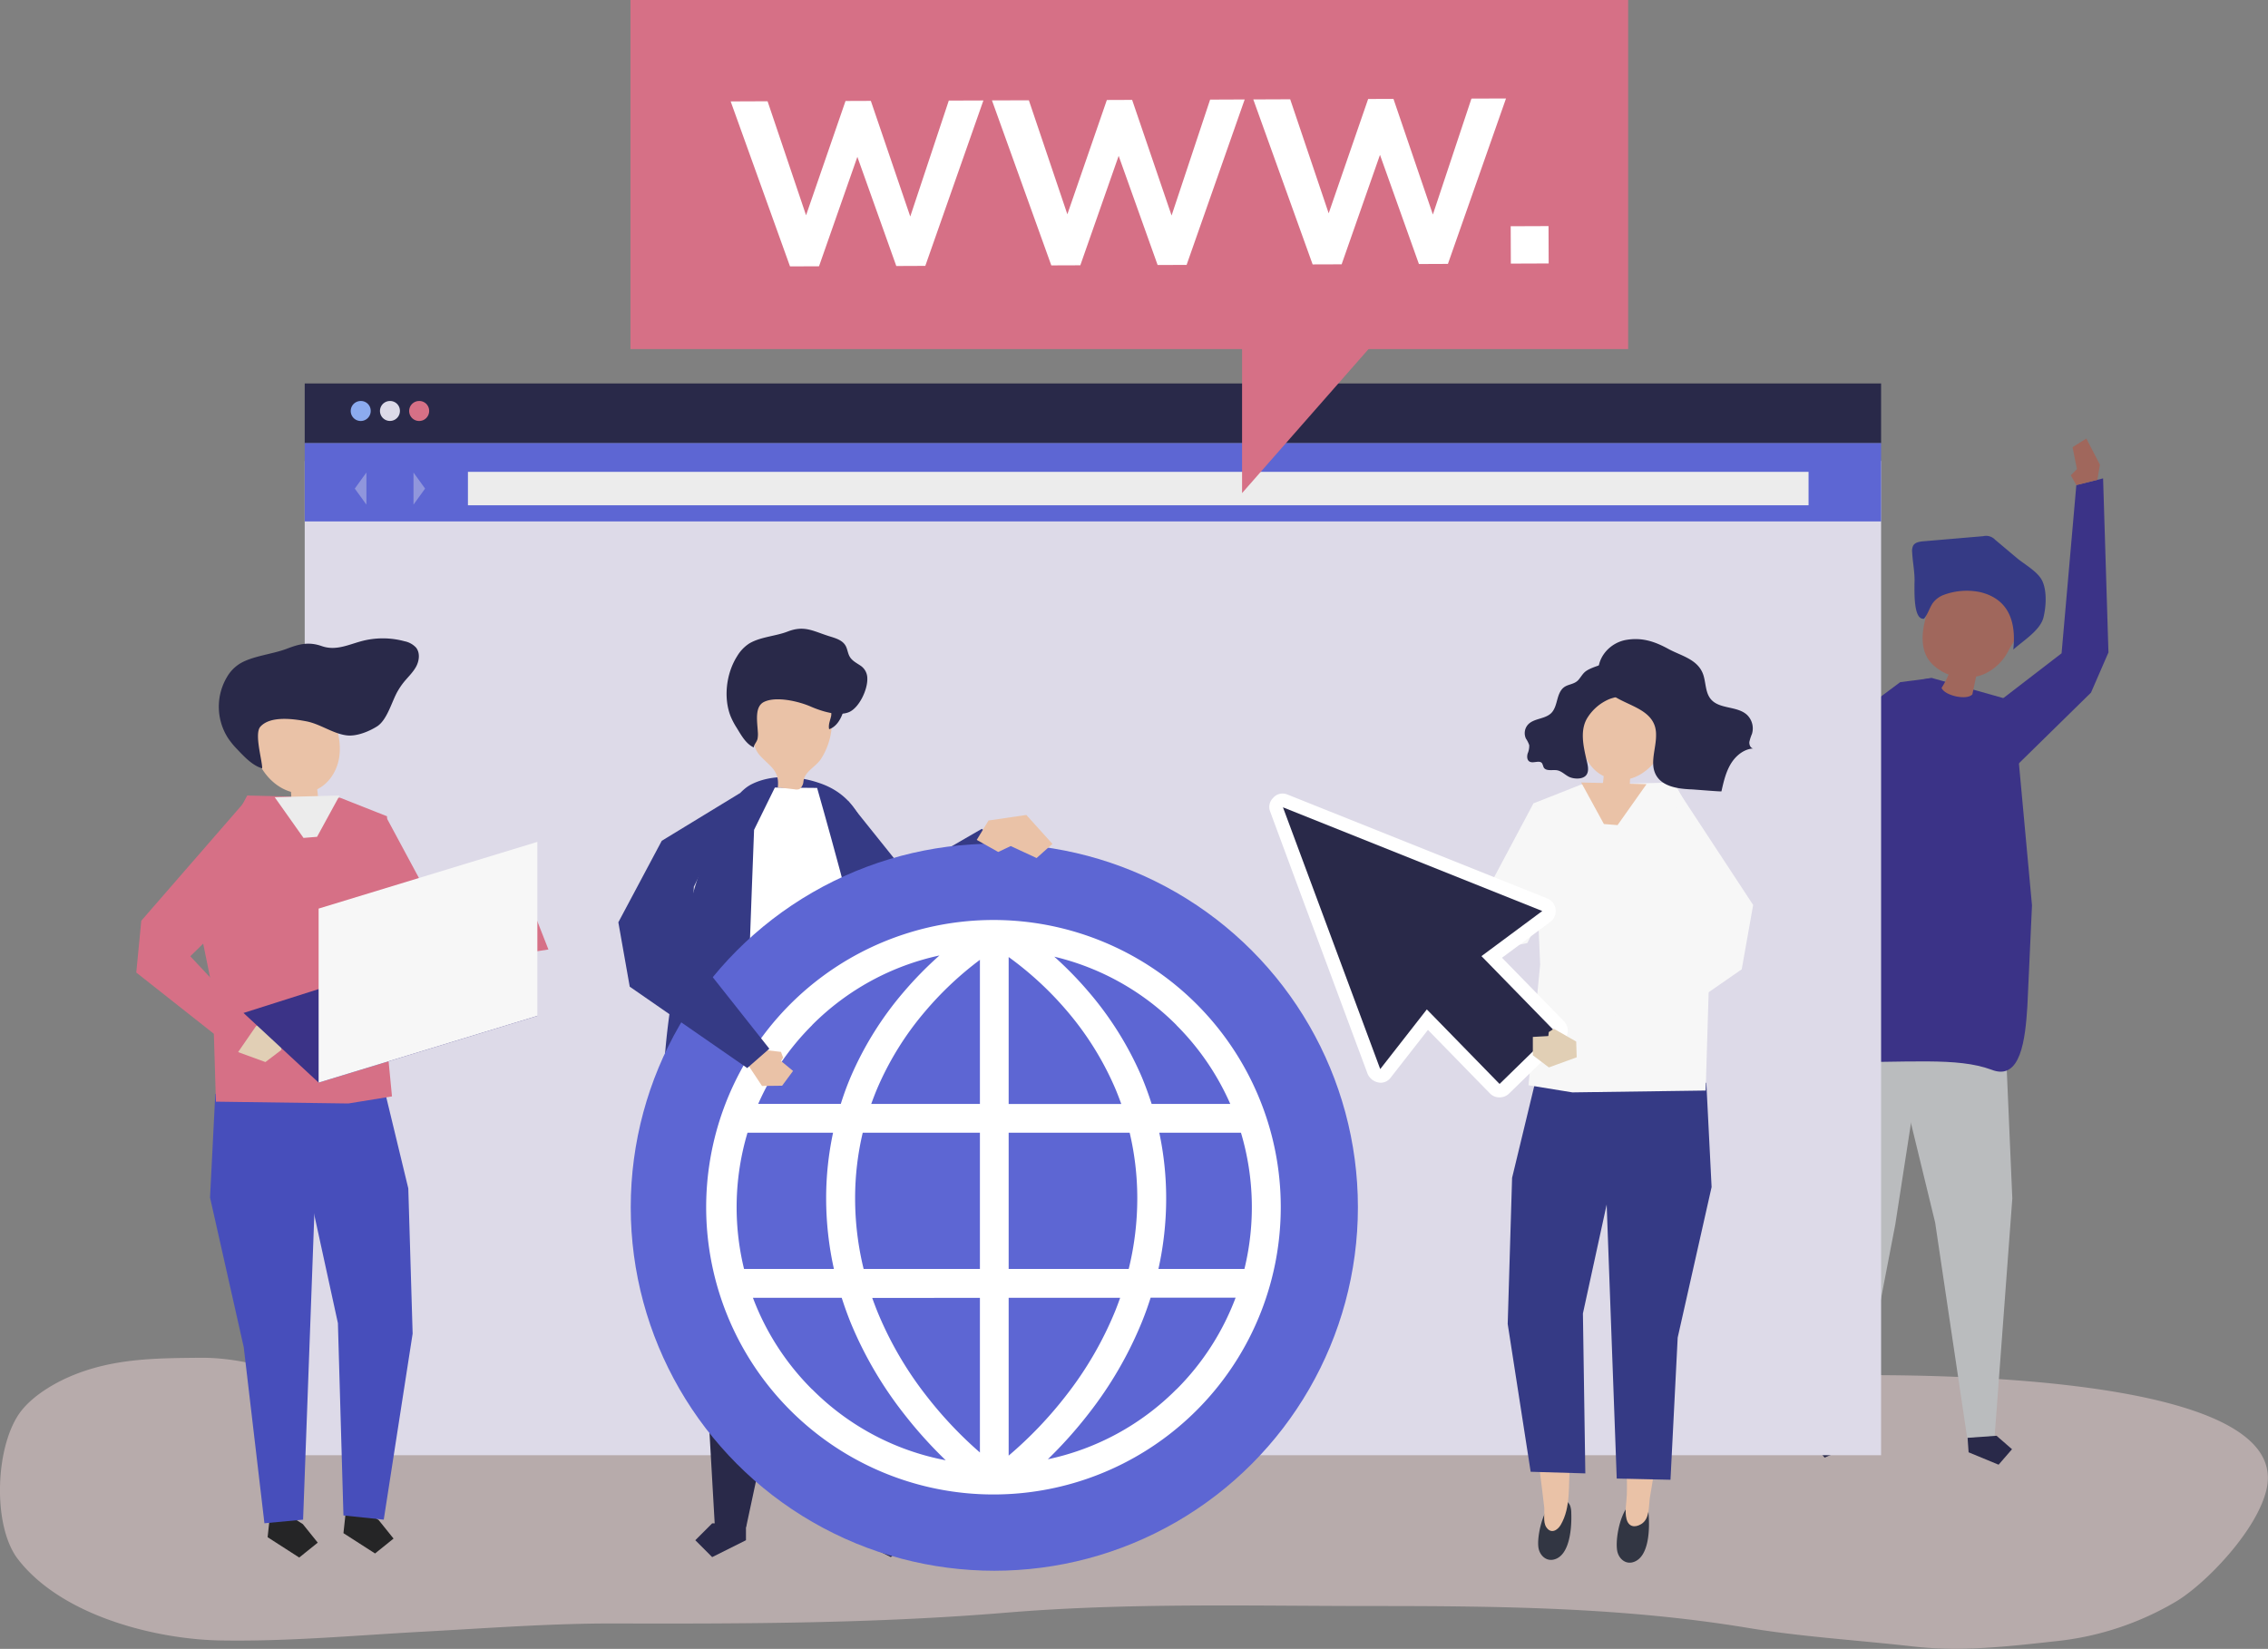 <svg xmlns="http://www.w3.org/2000/svg" viewBox="0 0 925.7 673.13"><rect x="0" y="0" width="925.7" height="673.13" fill="#808080" stroke="none"/><defs><style>.cls-1{opacity:0.5;}.cls-2{fill:#eed5d5;}.cls-3{fill:#babcbe;}.cls-4{fill:#292949;}.cls-5{fill:#3b3387;}.cls-6{fill:#a0675c;}.cls-7{fill:#353a85;}.cls-8{fill:#dddae8;}.cls-9{fill:#5d66d3;}.cls-10{fill:#ececec;}.cls-11{fill:#8cabef;}.cls-12{fill:#d67086;}.cls-13{opacity:0.36;}.cls-14{fill:#252526;}.cls-15{fill:#474ebb;}.cls-16{fill:#e1cfb5;}.cls-17{fill:#eac2a7;}.cls-18{fill:#f7f7f7;}.cls-19{fill:#fff;}.cls-20{fill:#323643;}</style></defs><g id="Shadow"><g class="cls-1"><path class="cls-2" d="M457,639c-27.11.1-54.22.91-81.28,4.64-10.2,1.4-20.19,4.49-30.42,5.74-20.43,2.49-40.49,7.14-61,9.28-16.51,1.73-33.08,2.75-49.54,4.94a141.38,141.38,0,0,1-47.83-1.82c-11.34-2.51-22.73-3.92-33.88-8-12.46-4.51-26-7.73-39-7.62-18.53.17-36.57.19-54.3,8.15-6.22,2.8-13.84,7.4-18.56,13.27-10.82,13.43-12.29,47-1.49,60.89,18.2,23.46,57,32.66,82.53,33.09,28,.48,55.1-2.09,83.08-3.6,26-1.4,51.95-3.4,78-3.33,53.2.14,106.41,0,159.52-4.4,49.89-4.14,99.91-2.72,149.91-2.72,51.28,0,102.21.5,153.12,8.94,22.18,3.68,44.77,5,67.06,7.54,20,2.31,39.15,0,59-2.18a120.25,120.25,0,0,0,48.45-16.08c12-7.1,33.42-29.18,37.1-46.15,10.32-47.56-145.49-46.41-169.41-46.31-26.76.12-53.73,1.21-80.48-.05-11.24-.53-22.33-3.25-33.31-6.24s-22-2.21-33-3.46c-46.24-5.21-92.59-4.45-139-4.45C487.21,639.14,472.1,639,457,639Z" transform="translate(-32.31 -91.88)"/></g></g><g id="Object"><polygon class="cls-3" points="818.85 431.51 821.34 489.27 814.04 587.49 803.11 588.26 789.84 499.06 771.48 423.57 818.85 431.51"/><polygon class="cls-4" points="803.5 592.87 815.74 597.93 821.22 591.61 814.9 586.12 803.08 586.96 803.5 592.87"/><polygon class="cls-3" points="741.52 411.07 739.12 454.73 746.23 584.55 757.17 585.1 773.56 499.95 788.02 406.57 741.52 411.07"/><polygon class="cls-4" points="756.88 589.71 744.75 595.03 739.13 588.82 745.34 583.2 757.17 583.79 756.88 589.71"/><path class="cls-5" d="M854,378l-33-9.3s-19.07-1.17-39.3,41.14c-11.25,23.54-20,62.15-25.55,91.77.08,4.38,1.55,23.72,21.61,23.88,34.44.27,53.21-2.12,67.35,3.06,12,4.81,13.83-12.49,14.68-25.8l1.89-41.27Z" transform="translate(-32.31 -91.88)"/><path class="cls-6" d="M854.61,335c-8.16-3.31-16.61-6.46-25.39-6.22-1.92.06-4,.36-5.3,1.8a7.38,7.38,0,0,0-1.14,1.91c-3.49,7.61-8.21,18.95-4.21,27.18a13.33,13.33,0,0,0,3.21,4.06,19,19,0,0,0,5.86,3.52,34.29,34.29,0,0,1-2.88,5.46c1.44,3.26,10.44,5.14,12.59,2.62.51-2.41,1-4.83,1.52-7.24a18.49,18.49,0,0,0,3.45-1.11,20.72,20.72,0,0,0,9.72-9.41c2.41-4.44,5.44-8.54,7.73-13.09.83-1.66,1.59-3.58.94-5.32s-2.71-2.79-4.54-3.53Z" transform="translate(-32.31 -91.88)"/><path class="cls-7" d="M825.61,334.75a26.91,26.91,0,0,1,15-1.13c11.77,2.88,14.65,12.38,13.44,23.44,4-3.61,11-7.82,12.32-13.13,1.05-4.34,1.45-10.44-.37-14.65-1.7-3.94-7.26-6.89-10.42-9.54l-8.92-7.5a5.09,5.09,0,0,0-4.86-1.48l-24.44,2.09c-1.57.13-3.37.41-4.17,1.76a5.09,5.09,0,0,0-.41,2.8c.2,4.2,1.2,8.63.93,12.8.07,2.47-.57,14.94,3.89,14.24,1.58-1.82,2.19-4.28,3.52-6.29A9.86,9.86,0,0,1,825.61,334.75Z" transform="translate(-32.31 -91.88)"/><polygon class="cls-5" points="788.67 276.79 775.59 278.47 722.1 318.37 716.74 333.59 732.39 373.13 740.48 360.98 735.77 332.92 752.11 325.12 779 284.61 788.67 276.79"/><polygon class="cls-5" points="814.08 287.76 841.45 266.69 847.47 198.03 858.39 195.29 860.58 266.34 853.45 282.75 821.46 314.13 814.08 287.76"/><polygon class="cls-6" points="856.05 195.88 857.1 189.68 851.56 179.02 845.93 182.55 847.71 191.49 845.2 194.04 847.47 198.03 856.05 195.88"/><rect class="cls-8" x="124.37" y="188.18" width="643.41" height="405.88"/><rect class="cls-4" x="124.37" y="156.54" width="643.41" height="24.35"/><rect class="cls-9" x="124.37" y="180.89" width="643.41" height="31.97"/><rect class="cls-10" x="190.99" y="192.62" width="547.18" height="13.65"/><path class="cls-11" d="M183.62,259.58a4.08,4.08,0,1,1-4.08-4A4,4,0,0,1,183.62,259.58Z" transform="translate(-32.31 -91.88)"/><path class="cls-8" d="M195.54,259.58a4.07,4.07,0,1,1-4.07-4A4,4,0,0,1,195.54,259.58Z" transform="translate(-32.31 -91.88)"/><path class="cls-12" d="M207.47,259.58a4.08,4.08,0,1,1-4.08-4A4,4,0,0,1,207.47,259.58Z" transform="translate(-32.31 -91.88)"/><g class="cls-13"><polygon class="cls-10" points="168.77 192.9 168.77 206 173.5 199.45 168.77 192.9"/><polygon class="cls-10" points="149.55 206 149.55 192.9 144.81 199.45 149.55 206"/></g><polygon class="cls-14" points="109.97 620.72 109.23 627.53 122.13 635.83 129.69 629.75 123.61 622.19 110.71 613.9 109.97 620.72"/><polygon class="cls-14" points="140.92 619.06 140.18 625.88 153.08 634.17 160.63 628.09 154.55 620.53 141.66 612.24 140.92 619.06"/><polygon class="cls-15" points="85.73 488.87 99.48 549.94 107.93 621.84 123.71 620.37 130.13 445.81 87.87 446.57 85.73 488.87"/><polygon class="cls-15" points="166.65 485.14 168.42 544.42 156.63 620.37 140.18 618.65 137.92 540.15 126.19 486.35 122.25 451.13 157.43 446.98 166.65 485.14"/><polygon class="cls-12" points="138.81 325.66 100.91 324.75 78.93 365.63 86.74 403.91 88.13 449.73 142.2 450.47 159.99 447.58 155.27 398.63 157.98 333.23 138.81 325.66"/><polygon class="cls-16" points="97.25 423.06 97.05 429.45 108.33 433.56 114.83 428.63 114.84 421.19 108.56 420.84 108.36 419.2 106.31 417.88 97.25 423.06"/><polygon class="cls-12" points="99.65 327.57 57.67 375.87 55.62 397.02 97.03 429.71 104.45 418.96 77.67 390.37 103.62 364.97 99.65 327.57"/><polygon class="cls-12" points="140.18 350.43 159.92 389.9 181.21 394.13 223.84 387.61 218.61 374.28 179.52 374.28 157.45 333.23 140.18 350.43"/><path class="cls-17" d="M168.75,385.78c-5.72-16.61-27.65-10.39-32.17,4.4-3,9.65,4.5,22.18,14.5,24.95,0,.38.08.73.08,1a32.94,32.94,0,0,0,.43,4.63c.08.57,8.83-1.11,9.81-1.3a1.31,1.31,0,0,0,.9-.45c.36-.55-.22-2.16-.28-2.77s-.15-1.45-.23-2.17c4.93-2.4,8.05-7.53,8.92-12.75S170.47,390.77,168.75,385.78Z" transform="translate(-32.31 -91.88)"/><polygon class="cls-10" points="112.12 325.44 123.88 342.06 129.41 341.61 138.62 324.75 112.12 325.44"/><path class="cls-4" d="M194.65,374a29.91,29.91,0,0,1,2.16-3.24c1.73-2.22,3.87-4.13,5.25-6.58s1.81-5.75.06-7.94a8.69,8.69,0,0,0-4.69-2.58,33.71,33.71,0,0,0-17.72,0c-5.48,1.51-10.37,3.94-16,2-5.25-1.84-9-1-14.42,1.09-5.86,2.22-13.77,2.88-19,6a15.63,15.63,0,0,0-5.29,5.43,23.72,23.72,0,0,0,.44,25.1,33.24,33.24,0,0,0,3.79,4.59c2.84,3,6.25,6.62,10.1,7.66,0-3.42-3.32-14.16-.74-17,4.08-4.54,13.55-3.18,18.75-2.19,5.68,1.09,10.79,5,16.41,5.73,4,.53,9.15-1.55,12.53-3.7C190.44,385.62,192.26,378.08,194.65,374Z" transform="translate(-32.31 -91.88)"/><polygon class="cls-5" points="130.05 441.95 99.39 413.52 185.93 386.01 219.33 414.71 130.05 441.95"/><polygon class="cls-18" points="130.05 441.95 219.33 414.71 219.33 343.68 130.05 370.91 130.05 441.95"/><polygon class="cls-7" points="346.09 326.9 369.67 356.32 400.74 338.35 412.65 348.01 388.13 379.12 368.26 395.16 339.73 358.4 346.09 326.9"/><polygon class="cls-4" points="370.87 422.1 371.89 510.1 362.51 623.39 349.76 623.39 334.5 518.87 317.05 414.17 370.87 422.1"/><polygon class="cls-4" points="349.83 628.76 363.62 635.66 370.52 628.76 363.62 621.87 349.83 621.87 349.83 628.76"/><polygon class="cls-4" points="283.44 422.1 283.19 473.01 291.79 623.39 304.55 623.39 325.88 523.6 337.26 414.17 283.44 422.1"/><polygon class="cls-4" points="304.47 628.76 290.68 635.66 283.79 628.76 290.68 621.87 304.47 621.87 304.47 628.76"/><path class="cls-7" d="M302.49,544.63c-.27,8.08-.09,18.88,3.31,19.29a3.44,3.44,0,0,0,1.81-.48c5.91-2.87,10.13-6.93,16-9.71,6.11-2.91,13.05-4.43,19.84-5.48a205.81,205.81,0,0,1,30.6-2.68c8.75-.08,17.86,3.92,26.13,6.11,3.19.85,5.78,3.17,8.43,5,3.91,2.69,5.62,3.75,5.09-1.74-.87-9-1.78-17.93-2.88-26.87-2.2-17.84-5.19-35.63-10.26-52.9-1.94-6.59-4.17-13.1-6.4-19.6L386,431.81c-3.38-9.84-9.08-16.77-19.07-20.21-8.63-3-19.34-3.79-27.74.37-9.33,4.63-13.77,20.4-18.3,28.83-4,7.38-9,27.52-10.47,35.48-1.78,9.58-3.44,19.12-4.74,28.63a293,293,0,0,0-2.75,31.48C302.86,537.55,302.62,540.78,302.49,544.63Z" transform="translate(-32.31 -91.88)"/><path class="cls-19" d="M348.58,413.37l17.24.16s18.49,64.62,19.17,75.76c.66,10.93,5.34,55.26,5.34,55.26s-19.09.45-41.08,3.13c-21.49,4.6-23.3,1.88-23.3,1.88s11.6-46.59,12-60c.39-13.69,2.14-58.92,2.14-58.92Z" transform="translate(-32.31 -91.88)"/><path class="cls-17" d="M359,413.7a1.94,1.94,0,0,1-.7.4,3.81,3.81,0,0,1-1.68,0l-6.84-.81c.76-7-3.32-8.56-7.3-13S339.72,389.6,340,384a11.83,11.83,0,0,1,.79-4.55c1.15-2.47,3.83-3.84,6.44-4.64,6.63-2.07,14.23-1.56,20.07,2.2A10.61,10.61,0,0,1,371.1,381c1.3,2.54,1,5.57.61,8.4a28.25,28.25,0,0,1-4.3,12.29c-2.29,3.41-6.66,5.05-7.16,9.15A4.59,4.59,0,0,1,359,413.7Z" transform="translate(-32.31 -91.88)"/><path class="cls-4" d="M371.52,384.3c-.39,1.75-1.21,3.52-.78,5.27,2.79-.95,4.61-3.8,5.59-6.69a10.12,10.12,0,0,0,.66-4.1,4.84,4.84,0,0,0-1.81-3.57c-1.53-1.09-4.28-.66-4.71,1.32S372.1,381.66,371.52,384.3Z" transform="translate(-32.31 -91.88)"/><path class="cls-4" d="M386.31,368.89a6.23,6.23,0,0,0-2.74-5.25c-1.62-1.1-3.49-2-4.47-3.74-.77-1.35-.88-3-1.63-4.37-1.37-2.45-4.35-3.18-6.93-4-6.48-2.07-10-4.47-16.81-1.81-4.88,1.89-11.17,2.14-15.69,4.9a15.76,15.76,0,0,0-4.82,5.07c-4.57,7.14-5.66,17.18-2.69,24.63A29.83,29.83,0,0,0,333,389c1.81,2.94,3.75,6.55,6.95,8,.2-1.38,1.23-2.15,1.55-3.51a10.44,10.44,0,0,0,.11-3c-.2-3.91-1.4-10.11,2.51-12.05,4.95-2.46,14.23-.24,19,1.84,4.22,1.84,11.33,4.23,15.83,2.26C383.06,380.67,386.45,373.38,386.31,368.89Z" transform="translate(-32.31 -91.88)"/><circle class="cls-9" cx="405.84" cy="492.82" r="148.4"/><path class="cls-19" d="M545.87,539.2a117.26,117.26,0,1,0,9.19,45.5A116.47,116.47,0,0,0,545.87,539.2ZM381.33,581.1a116,116,0,0,1,3.11-26.81h47.83V609.9H384.81A121.24,121.24,0,0,1,381.33,581.1Zm86.18-76.87a124.07,124.07,0,0,1,20,32c.88,2.09,1.7,4.21,2.46,6.34H444v-60A135.46,135.46,0,0,1,467.51,504.23Zm-35.24-20.52v58.82H387.91c.73-2,1.51-4.08,2.36-6.09a123.26,123.26,0,0,1,19.81-31.88A136,136,0,0,1,432.27,483.71Zm0,138v63.12a163,163,0,0,1-21.74-23,145.26,145.26,0,0,1-20.12-34.56q-1.11-2.76-2.1-5.55ZM444,686.11V621.67h45.51c-.63,1.78-1.29,3.57-2,5.34a145.29,145.29,0,0,1-20,34.47A163.53,163.53,0,0,1,444,686.11Zm0-76.21V554.29h49.39a116,116,0,0,1,3.11,26.81A120.74,120.74,0,0,1,493,609.9Zm61.45-55.61h33.37a106.34,106.34,0,0,1,1.41,55.61H505.13a132.85,132.85,0,0,0,3.16-28.8A128.41,128.41,0,0,0,505.48,554.29Zm7-43.93a105.08,105.08,0,0,1,22,32.17H502.36q-1.77-5.55-4-10.93a135.6,135.6,0,0,0-21.87-35,148.49,148.49,0,0,0-13.87-14.18A104.44,104.44,0,0,1,512.5,510.36Zm-148.69,0a104.41,104.41,0,0,1,52-28.43,149.39,149.39,0,0,0-14.4,14.66,135.33,135.33,0,0,0-21.87,35q-2.28,5.39-4,10.93H341.78A104.93,104.93,0,0,1,363.81,510.36Zm-26.36,43.93h34.93a127.74,127.74,0,0,0-2.82,26.81,132.86,132.86,0,0,0,3.17,28.8H336a106.34,106.34,0,0,1,1.41-55.61Zm26.36,104.76a104.85,104.85,0,0,1-24.14-37.38h36.24c1.07,3.34,2.26,6.67,3.59,10A157.82,157.82,0,0,0,401.23,669a178.32,178.32,0,0,0,17.08,19A104.36,104.36,0,0,1,363.81,659.05Zm148.69,0A104.51,104.51,0,0,1,460,687.59,178.36,178.36,0,0,0,476.62,669a157.14,157.14,0,0,0,21.73-37.37c1.34-3.29,2.53-6.62,3.6-10h34.68A105,105,0,0,1,512.5,659.05Z" transform="translate(-32.31 -91.88)"/><polygon class="cls-17" points="403.48 334.95 418.9 332.69 429.57 344.5 423.09 350.28 412.54 345.38 407.43 347.8 398.66 342.87 403.48 334.95"/><path class="cls-20" d="M697.06,706.45a4.51,4.51,0,0,1,4.11-1.76,4.65,4.65,0,0,1,3.45,2.6,8.72,8.72,0,0,1,.59,3c.43,5.21.39,17.58-6.55,19.37-2.92.74-5.33-1.33-6.11-4C691.38,721.72,693.11,710.79,697.06,706.45Z" transform="translate(-32.31 -91.88)"/><path class="cls-17" d="M694.59,627.83l.36,31.79c-.42,14.12,1.78,28.32,1.36,42.44-.1,3.24-.94,6.67-.13,9.89s3.36,3.7,6,2.11c3.52-2.14,3-7.13,3.53-10.77,1.61-10,3.5-19.95,5.18-29.93.83-4.9-.87-11.76-.5-16.72L715.51,630Z" transform="translate(-32.31 -91.88)"/><polygon class="cls-7" points="698.6 484.59 684.76 546.04 681.82 604.08 659.88 603.59 653.92 441.25 696.45 442.02 698.6 484.59"/><path class="cls-20" d="M665.68,705.3a4.47,4.47,0,0,1,4.17-1.53,4.77,4.77,0,0,1,3.33,2.81,9,9,0,0,1,.46,3c.21,5.24-.36,17.62-7.36,19-2.94.58-5.25-1.64-5.92-4.3C659.36,720.25,661.56,709.41,665.68,705.3Z" transform="translate(-32.31 -91.88)"/><path class="cls-17" d="M677.24,632.29,675.38,664c-.15,8.82-1.33,17.57-2.24,26.33-.85,8.14.47,16.61-3.78,24-1.34,2.32-4,3.87-5.92,1-1.45-2.17-.58-5.8-.86-8.26-1.14-10.07-2.56-20.1-3.76-30.15-.6-4.93,1.42-11.7,1.29-16.67l-3.88-26.85Z" transform="translate(-32.31 -91.88)"/><polygon class="cls-7" points="617.17 480.83 615.38 540.49 624.75 600.82 647.06 601.48 646.08 536.19 657.88 482.05 661.85 446.61 626.44 442.43 617.17 480.83"/><polygon class="cls-18" points="645.18 320.34 683.33 319.43 705.44 360.56 697.58 399.09 696.18 445.19 641.77 445.94 623.86 443.03 628.62 393.77 625.89 327.96 645.18 320.34"/><polygon class="cls-18" points="684.59 322.26 715.56 369.43 710.9 395.7 662.95 428.93 653.92 421.04 685.98 380.5 684.74 354.89 684.59 322.26"/><polygon class="cls-18" points="643.27 345.26 623.4 384.98 601.98 389.24 548.6 365.93 557.8 355.49 606.49 364.4 625.89 327.96 643.27 345.26"/><path class="cls-17" d="M679.88,380.25c5.75-16.72,27.82-10.45,32.37,4.44,3,9.71-4.53,22.31-14.59,25.1a8.27,8.27,0,0,0-.08,1,33.08,33.08,0,0,1-.43,4.65c-.09.58-8.89-1.11-9.88-1.3a1.35,1.35,0,0,1-.91-.45c-.35-.55.22-2.18.29-2.8s.15-1.45.23-2.17c-5-2.42-8.1-7.58-9-12.84S678.15,385.28,679.88,380.25Z" transform="translate(-32.31 -91.88)"/><path class="cls-4" d="M694.28,365.14a8.82,8.82,0,0,1,2,4.49,7,7,0,0,1,.17,2.91c-.82,3.79-4.58,3.6-7.49,4.82a19.48,19.48,0,0,0-8.7,7.48c-3.15,5-1.73,11.46-.46,17,.45,1.95,1.36,4.85-.15,6.58s-5.08,1.49-6.92.59c-1.68-.83-3.06-2.37-4.9-2.68s-4.59.54-5.5-1.26a12.2,12.2,0,0,0-.59-1.56c-1.08-1.54-3.76.27-5.28-.82-.94-.67-.93-2.1-.62-3.22a7.64,7.64,0,0,0,.63-3.42,11.26,11.26,0,0,0-1.34-2.66,5.24,5.24,0,0,1,.73-5.58c2.4-2.78,7-2.25,9.63-4.86,1.34-1.37,1.86-3.33,2.36-5.19s1.1-3.82,2.53-5.09c1.77-1.55,4.33-1.29,6.08-3.13,1-1.09,1.71-2.5,2.86-3.45,1.52-1.24,4.49-2.2,6.38-2.83A8.29,8.29,0,0,1,694.28,365.14Z" transform="translate(-32.31 -91.88)"/><path class="cls-4" d="M708.24,391.83c.1,5.5-2.63,11.45-.1,16.29s8.94,5.77,14.37,6c.9,0,12.37,1,12.42.81.86-3.83,1.75-7.74,3.75-11.11s5.35-6.15,9.19-6.39c-1.11-.19-1.67-1.55-1.54-2.69a18.61,18.61,0,0,1,1.06-3.27,7.69,7.69,0,0,0-2-7.74c-4.06-3.78-11.41-2.21-14.89-6.55-2.16-2.7-1.9-6.6-3-9.89-2.19-6.36-9.15-7.69-14.35-10.56-5.5-3-10.67-4.7-17-3.64-7.86,1.31-13.7,9.31-10.67,16.84,3.89,9.66,19.43,8.82,22.34,18.63A11.75,11.75,0,0,1,708.24,391.83Z" transform="translate(-32.31 -91.88)"/><polygon class="cls-17" points="672.04 320.12 660.21 336.84 654.64 336.39 645.37 319.43 672.04 320.12"/><path class="cls-19" d="M644.34,538.22a3.74,3.74,0,0,1-2.7-1.13L615,509.78l-16.47,21.09a3.37,3.37,0,0,1-2.69,1.33,4.25,4.25,0,0,1-3.84-2.72L552.3,422.63a3.49,3.49,0,0,1,.83-3.83,3.32,3.32,0,0,1,2.62-1.29,3.78,3.78,0,0,1,1.41.29L663,460.12a4,4,0,0,1,2.58,3.18,4,4,0,0,1-1.66,3.69L642.8,482.65l26.59,27.26a4,4,0,0,1,1.11,2.68,3.71,3.71,0,0,1-1.12,2.76l-22.3,21.76a4,4,0,0,1-2.74,1.11ZM614.61,500.1a4,4,0,0,1,2.8,1.13l27,27.7,16.78-16.37-27-27.65a3.78,3.78,0,0,1-1.1-2.94,4.19,4.19,0,0,1,1.72-3L654,464.79l-91.42-36.56,34.29,92.3,15-19.14A3.48,3.48,0,0,1,614.61,500.1Z" transform="translate(-32.31 -91.88)"/><path class="cls-19" d="M670.6,508.73l-25.24-25.87,10.9-8.09,8.65-6.42a5.57,5.57,0,0,0-1.29-9.8l-14.51-5.8-21.47-8.59-31.58-12.63-25.27-10.1-6.5-2.6-6.51-2.6a5.4,5.4,0,0,0-2-.4,5,5,0,0,0-3.87,1.83,5.1,5.1,0,0,0-1.16,5.56L563.63,458l.58,1.57L570,475.09l15.55,41.85L588,523.5l2.44,6.57a6,6,0,0,0,5.42,3.81,5.08,5.08,0,0,0,4-2l8.83-11.31,6.45-8.26,7.18,7.36,14.47,14.84,1.83,1.87,1.82,1.86a5.36,5.36,0,0,0,3.91,1.63,5.64,5.64,0,0,0,3.92-1.59l1.61-1.57,20.69-20.18a5.49,5.49,0,0,0,1.63-4A5.58,5.58,0,0,0,670.6,508.73Zm-2.4,5.41L645.9,535.9a2.24,2.24,0,0,1-1.56.63,2.06,2.06,0,0,1-1.49-.61c-1.22-1.25-2.43-2.5-3.65-3.74l-24.35-25q-8.83,11.29-17.66,22.61a1.67,1.67,0,0,1-1.36.68,2.59,2.59,0,0,1-2.26-1.62q-2.43-6.55-4.87-13.13-10.66-28.69-21.32-57.4L553.88,422a1.78,1.78,0,0,1,.5-2.09,1.64,1.64,0,0,1,1.37-.75,2,2,0,0,1,.78.17l13,5.2,56.85,22.73,36,14.39a2.2,2.2,0,0,1,.54,3.95l-22.65,16.81,1.9,1.95q13,13.34,26,26.69A2.18,2.18,0,0,1,668.2,514.14Z" transform="translate(-32.31 -91.88)"/><path class="cls-19" d="M635.46,483.73a2.19,2.19,0,0,1,.42-3.39l21.55-16-9.2-3.68-56.85-22.73-31.71-12.68q1.64,4.38,3.25,8.75,10.67,28.69,21.32,57.4,6.06,16.28,12.1,32.55,8.4-10.76,16.81-21.52a1.8,1.8,0,0,1,1.46-.64,2.27,2.27,0,0,1,1.59.62c1.22,1.25,2.44,2.49,3.65,3.74l24.56,25.17,19.2-18.73-2.11-2.16Zm19.67,32.41-10.66,10.41-6.31-6.47-15.89-16.29-1.82-1.87-1.83-1.87a5.61,5.61,0,0,0-4-1.64,5.16,5.16,0,0,0-4.12,1.94l-8.41,10.76-4.68,6-3.78-10.18-6.21-16.71-2.89-7.79-18.43-49.61-.6-1.6,24.63,9.84,17.77,7.11L647,463.8l3.59,1.43-16.69,12.4a5.81,5.81,0,0,0-2.4,4.2,5.39,5.39,0,0,0,1.57,4.26l25.79,26.44Z" transform="translate(-32.31 -91.88)"/><polygon class="cls-4" points="523.65 329.57 563.35 436.43 582.37 412.07 612.06 442.5 623.21 431.62 634.35 420.75 604.67 390.32 629.49 371.9 523.65 329.57"/><polygon class="cls-16" points="643.34 425.19 643.54 431.62 632.19 435.75 625.64 430.79 625.64 423.3 631.96 422.95 632.15 421.3 634.22 419.97 643.34 425.19"/><polygon class="cls-17" points="308.33 428.19 304.34 433.24 311.02 443.32 319.23 443.22 323.69 437.19 318.81 433.16 319.63 431.71 318.76 429.41 308.33 428.19"/><polygon class="cls-7" points="302.1 323.73 270.1 343.24 252.38 376.51 257.03 402.79 304.99 436.01 314.01 428.12 281.95 387.59 283.19 361.98 302.1 323.73"/><rect class="cls-12" x="257.33" width="407.21" height="142.5"/><polygon class="cls-12" points="506.96 128.49 506.96 201.29 570.88 128.49 506.96 128.49"/><polygon class="cls-19" points="371.53 88.39 355.44 41.18 345.11 41.22 329 87.89 313.29 41.34 298.23 41.4 322.45 108.75 334.29 108.7 349.94 64.03 365.83 108.59 377.67 108.54 401.38 41.01 387.26 41.06 371.53 88.39"/><polygon class="cls-19" points="478.19 87.98 462.09 40.78 451.77 40.82 435.65 87.48 419.94 40.94 404.88 40.99 429.1 108.34 440.94 108.3 456.59 63.63 472.49 108.18 484.32 108.14 508.03 40.6 493.92 40.66 478.19 87.98"/><polygon class="cls-19" points="584.84 87.58 568.75 40.37 558.42 40.41 542.31 87.08 526.6 40.53 511.54 40.59 535.76 107.94 547.6 107.9 563.25 63.22 579.14 107.78 590.98 107.73 614.69 40.2 600.58 40.25 584.84 87.58"/><rect class="cls-19" x="648.93" y="184.23" width="15.44" height="15.25" transform="translate(-33.03 -89.38) rotate(-0.22)"/></g></svg>